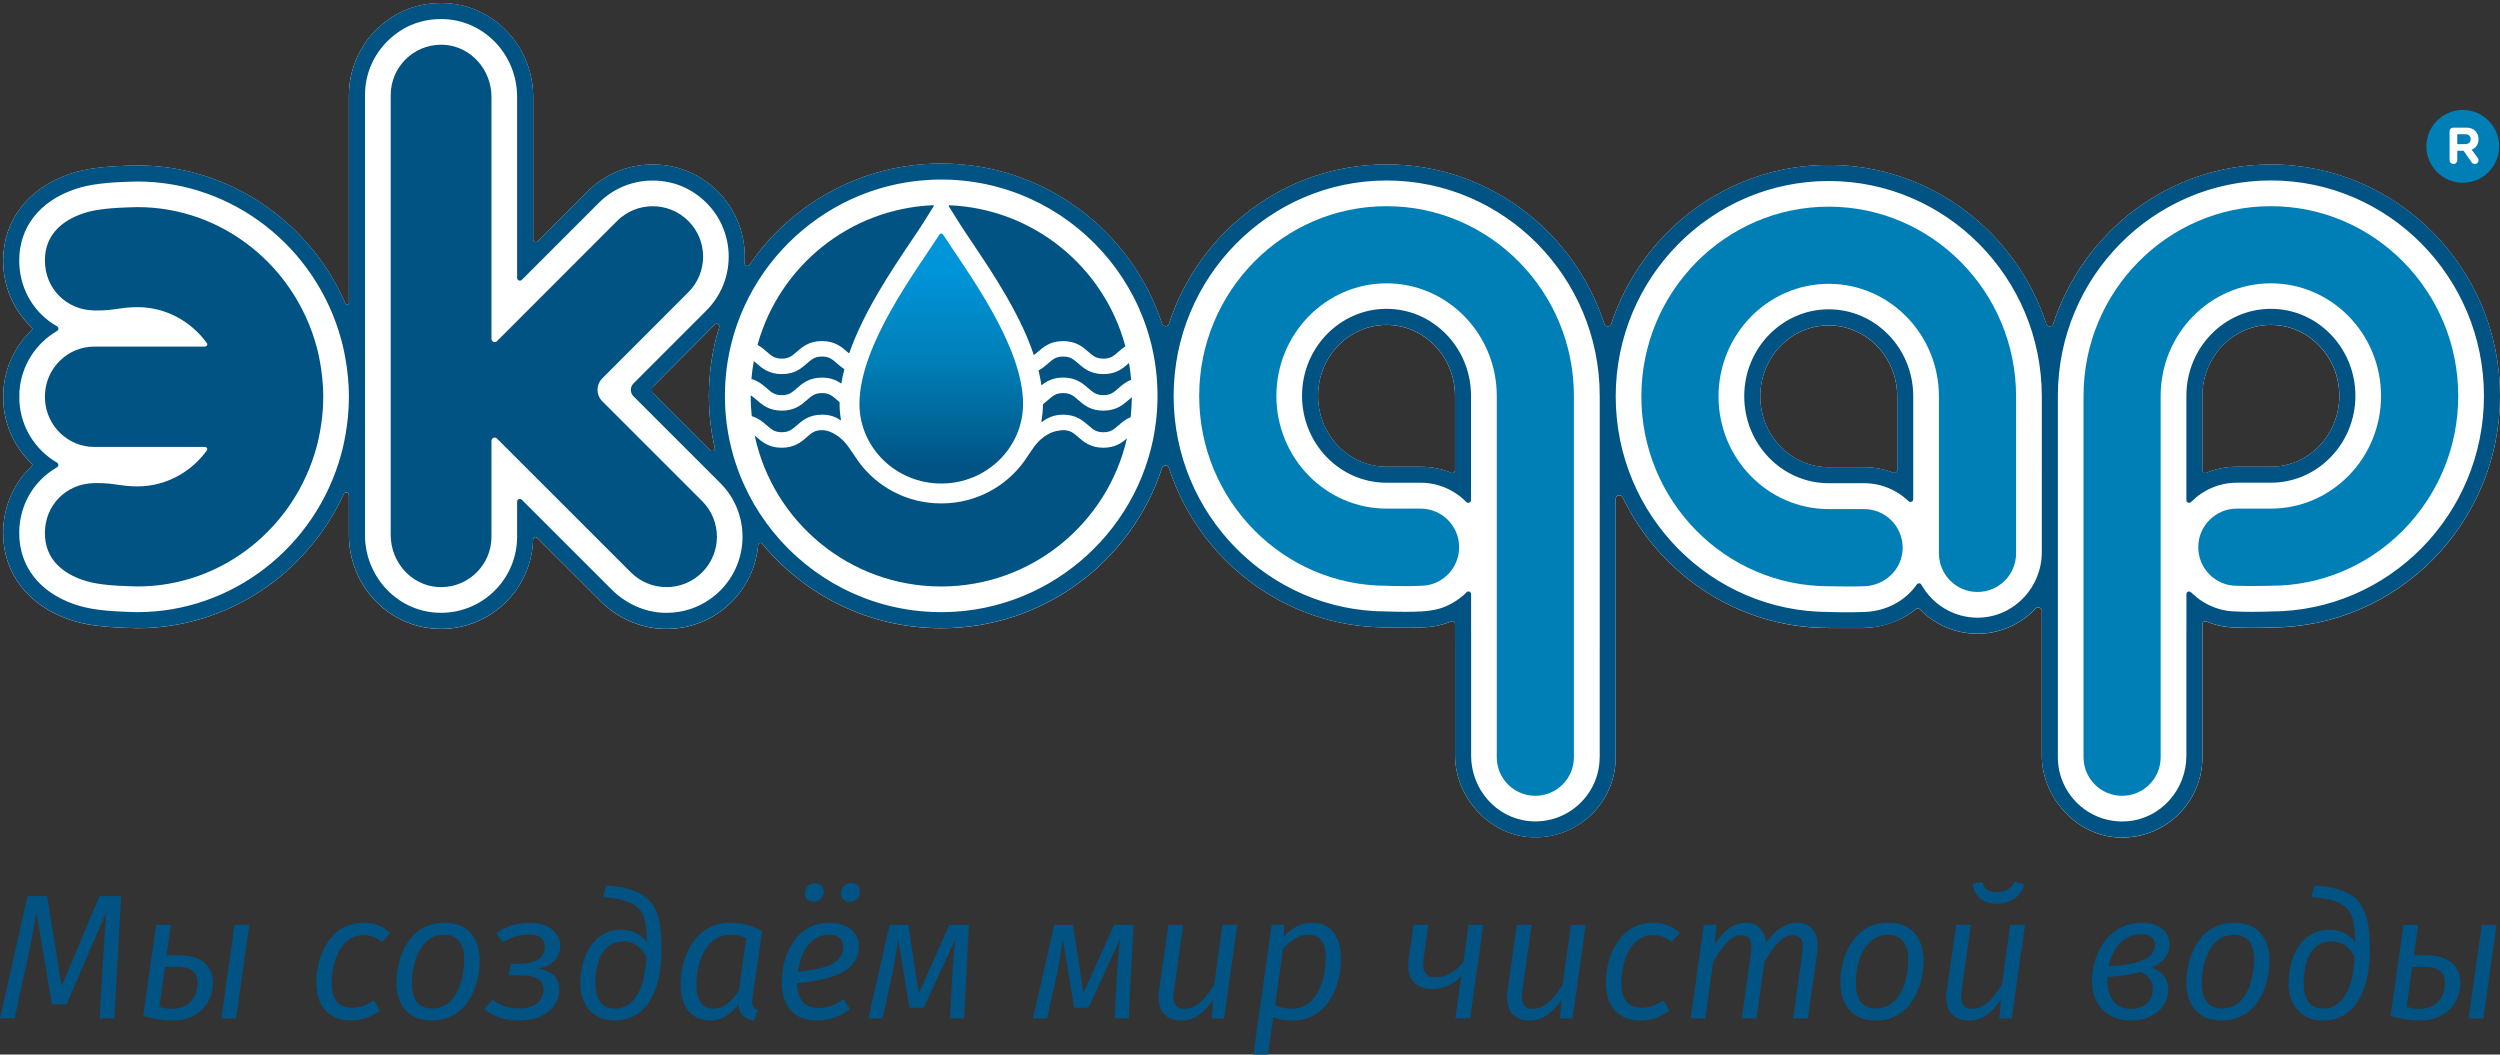<?xml version="1.0" encoding="utf-8"?>
<!-- Generator: Adobe Illustrator 23.1.0, SVG Export Plug-In . SVG Version: 6.00 Build 0)  -->
<svg version="1.1" id="Слой_1" xmlns="http://www.w3.org/2000/svg" xmlns:xlink="http://www.w3.org/1999/xlink" x="0px" y="0px"
	 viewBox="0 0 778.59 328.41" style="enable-background:new 0 0 778.59 328.41;" xml:space="preserve">
<rect x="0" y="0" width="778.59" height="328.41" fill="#333333" stroke="none"/>
<style type="text/css">
	.st0{clip-path:url(#SVGID_2_);fill:#FFFFFF;}
	.st1{clip-path:url(#SVGID_2_);fill:#005383;}
	.st2{clip-path:url(#SVGID_2_);fill:#007FB7;}
	.st3{clip-path:url(#SVGID_4_);fill:url(#SVGID_5_);}
	.st4{clip-path:url(#SVGID_7_);fill:#005383;}
	.st5{clip-path:url(#SVGID_7_);fill-rule:evenodd;clip-rule:evenodd;fill:#007FB7;}
	.st6{clip-path:url(#SVGID_7_);fill:#FFFFFF;}
</style>
<g>
	<defs>
		<rect id="SVGID_1_" width="778.59" height="328.41"/>
	</defs>
	<clipPath id="SVGID_2_">
		<use xlink:href="#SVGID_1_"  style="overflow:visible;"/>
	</clipPath>
	<path class="st0" d="M707.23,51.23c-31.59,0-58.44,20.86-67.79,49.66c-0.34,1.06-1.82,1.06-2.16,0
		c-9.4-28.72-36.21-49.51-67.74-49.51c-31.53,0-58.33,20.78-67.74,49.5c-0.35,1.06-1.82,1.05-2.16,0
		c-9.35-28.81-36.2-49.67-67.8-49.67c-31.57,0-58.4,20.84-67.78,49.61c-0.34,1.06-1.82,1.06-2.16,0
		c-9.48-28.93-36.72-49.88-68.77-49.88c-24.76,0-46.65,12.5-59.7,31.52c-0.5,0.73-1.61,0.33-1.55-0.55c0.1-1.5,0.09-3.02-0.04-4.55
		c-0.76-8.49-5.25-16.18-12.32-21.1c-3.35-2.33-7.23-3.92-11.22-4.6c-1.67-0.28-3.36-0.43-5.03-0.43c-7.67,0-14.87,2.99-20.29,8.41
		L167.5,75.12c-0.53,0.54-1.45,0.16-1.45-0.6V30.18c0-15.38-11.78-28.2-26.81-29.17c-0.62-0.04-1.26-0.06-1.88-0.06
		c-5.43,0-10.61,1.44-14.97,4.18c-8.59,5.38-13.73,14.55-13.73,24.52v64.72c0,0.6-0.81,0.77-1.05,0.22
		c-11.2-25.79-36.55-43.06-64.8-43.06h-0.08h-0.05l-0.05,0l-0.08,0c-10.17,0.21-15.86,0.94-20.97,2.7
		c-12.9,4.44-20.6,14.5-20.6,26.91c0,7.61,2.87,14.73,8.08,20.05c0.26,0.27,0.53,0.53,0.8,0.79c0.24,0.23,0.24,0.6,0,0.83
		c-5.1,4.86-8.29,11.49-8.8,18.69l0,0.04l0,0.04c-0.07,1.25-0.04,3.37,0,4.09h0c0.5,7.21,3.69,13.86,8.8,18.72
		c0.23,0.22,0.23,0.59,0,0.81c-0.27,0.26-0.54,0.52-0.81,0.79c-5.21,5.32-8.08,12.44-8.08,20.05c0,12.41,7.7,22.47,20.6,26.91
		c5.11,1.76,10.79,2.49,20.97,2.7l0.08,0l0.05,0h0.05h0.08c27.78,0,52.75-16.7,64.23-41.77c0.38-0.84,1.63-0.58,1.63,0.34v12.42
		c0,15.38,11.78,28.2,26.81,29.17c0.63,0.04,1.26,0.06,1.88,0.06c15.48,0,28.12-12.32,28.67-27.66h0c0.03-1,0.8-1.19,1.37-0.6
		l3.52,3.52l0.23,0.23l15.78,15.77c5.38,5.38,12.35,8.48,19.62,8.73c0.34,0.01,0.68,0.02,1.02,0.02c7.67,0,14.88-2.99,20.29-8.41
		c4.94-4.94,7.69-11.26,8.27-17.73c0.06-0.64,0.85-0.87,1.26-0.38c13.28,16.05,33.33,26.31,55.75,26.31
		c32.05,0,59.29-20.95,68.77-49.88c0.35-1.06,1.82-1.06,2.16,0c9.35,28.69,36.07,49.5,67.52,49.62c0.94,0.03,3.25,0.08,6.1,0.11
		c1.95,0.02,3.64-0.03,5.16-0.11c3.46-0.1,6.31-0.71,9.16-1.89c0.57-0.24,1.15,0.19,1.15,0.81v1.97v5h0.01v34
		c0,12.76,10.33,24.44,23.06,25.4c14.66,1.1,26.97-10.45,26.97-24.88v-80.44c0-1.21,1.63-1.57,2.15-0.49
		c11.57,24.07,35.99,40.71,64.2,40.71v0c0.07,0,10.92,0.02,11.23,0c5.7-0.29,11.53-2.2,15.94-5.94c0.34-0.29,0.84-0.27,1.16,0.06
		c4.66,4.83,11.14,7.66,18,7.66c0.38,0,0.76-0.01,1.15-0.03c6.67-0.3,12.62-3.24,16.91-7.8c0.7-0.75,1.96-0.26,1.96,0.77v45
		c0,12.76,10.37,24.51,23.1,25.46c14.66,1.1,26.93-10.51,26.93-24.94v-34.52l0.01-5v-1.97c0-0.61,0.63-1.01,1.2-0.78
		c2.85,1.18,5.9,1.82,8.99,1.87c1.52,0.08,3.28,0.12,5.23,0.12c2.85,0,5.33-0.08,6.16-0.12c39.2-0.15,71.08-32.48,71.08-72.11
		C778.58,83.58,746.57,51.23,707.23,51.23 M223.98,101.95c-2.09,6.75-3.21,13.92-3.21,21.35c0,5.56,0.64,10.97,1.84,16.17
		c0.19,0.82-0.81,1.37-1.4,0.78l-18.04-18.03c-0.44-0.44-0.44-1.15-0.01-1.59c3.07-3.08,14.29-14.34,19.42-19.53
		C223.2,100.46,224.24,101.1,223.98,101.95 M451.97,147.26c-2.99-1.24-6.23-1.9-9.57-1.9h-10.59c-11.76,0-21.32-9.9-21.32-22.08
		c0-12.17,9.56-22.08,21.32-22.08c11.75,0,21.32,9.91,21.32,22.08v23.19C453.13,147.06,452.53,147.49,451.97,147.26 M589.67,147.23
		c-2.88-1.13-5.96-1.72-9.12-1.72h-0.14h-0.06l-0.02,0c-0.27,0-1.53,0-3.09,0c-3.18,0-7.56,0-7.7,0c-11.76,0-21.33-9.9-21.33-22.08
		s9.56-22.08,21.32-22.08c11.76,0,21.32,9.91,21.32,22.08l0,23.02C590.85,147.06,590.24,147.46,589.67,147.23 M707.23,145.36h-10.6
		c-3.34,0-6.57,0.65-9.57,1.9c-0.55,0.23-1.16-0.19-1.16-0.79v-23.19c0-12.17,9.56-22.08,21.32-22.08
		c11.75,0,21.32,9.91,21.32,22.08C728.55,135.45,718.99,145.36,707.23,145.36"/>
	<path class="st1" d="M25.81,180.64c3.52,1.21,7.98,1.81,17.01,2c26.5,0,49.01-18.43,55.77-43.44c0,0,2.09-7.15,2.09-15.61
		c0-8.46-2.09-15.65-2.09-15.65c-6.76-25.01-29.27-43.44-55.77-43.44c-9.03,0.19-13.48,0.78-17.01,1.99
		c-5.64,1.94-11.83,6.01-11.83,14.62c0,8.6,6.51,15.42,15.41,15.58c0.29,0,0.56,0.01,0.83,0.01c5.48,0,7.03-1.01,12.59-1.04h0.02
		c8.85,0,16.71,4.43,21.64,11.26c0.28,0.43-0.07,1.02-0.71,1.02l0,0H29.39c-8.18,0-14.89,6.45-15.37,14.6
		c-0.04,0.7-0.04,1.39,0,2.06c0.5,8.15,7.19,14.6,15.37,14.6h34.37l0,0c0.64,0,0.98,0.59,0.71,1.02
		c-4.93,6.82-12.79,11.25-21.64,11.26c-0.01,0-0.01,0-0.02,0c-5.56-0.03-7.11-1.04-12.59-1.04c-0.27,0-0.54,0-0.83,0.01
		c-8.9,0.16-15.41,6.97-15.41,15.58C13.98,174.63,20.17,178.71,25.81,180.64"/>
	<path class="st1" d="M138.41,13.96c-0.35-0.02-0.7-0.03-1.04-0.03c-8.67,0-15.69,7.03-15.69,15.69v137
		c0,8.36,6.31,15.66,14.65,16.2c0.35,0.02,0.7,0.03,1.04,0.03c8.67,0,15.69-7.03,15.69-15.69v-29.9c0-0.6,0.49-0.99,1-0.99
		c0.24,0,0.49,0.09,0.7,0.29l41.72,41.7c3.06,3.06,7.08,4.59,11.1,4.59c4.02,0,8.03-1.53,11.1-4.6c6.13-6.13,6.12-16.07-0.01-22.19
		l-31.08-31.07c-1.99-1.98-1.99-5.2,0-7.18l26.79-26.8c6.13-6.13,6.13-16.07-0.01-22.19c-3.06-3.06-7.08-4.59-11.1-4.59
		c-4.02,0-8.03,1.53-11.1,4.6l-37.41,37.43c-0.2,0.2-0.45,0.29-0.7,0.29c-0.51,0-1-0.4-1-0.99V30.16
		C153.06,21.8,146.75,14.5,138.41,13.96"/>
	<path class="st2" d="M615.87,184.36c6.64,0,12.01-5.38,12.01-12.01v-48.88c0-32.59-26.17-59.11-58.35-59.11
		s-58.35,26.52-58.35,59.11s26.18,59.11,58.35,59.11c0,0,7.58,0.15,11.12,0c6.63-0.27,11.97-5.49,11.91-12.12
		c-0.06-6.6-5.43-11.91-12.01-11.91h-11.02c-18.92,0-34.32-15.74-34.32-35.08s15.39-35.08,34.32-35.08s34.32,15.74,34.32,35.08
		v48.88C603.86,178.98,609.24,184.36,615.87,184.36"/>
	<path class="st2" d="M478.15,247.84c6.64,0,12.02-5.38,12.02-12.02V123.32c0-32.59-26.18-59.11-58.35-59.11
		c-32.17,0-58.35,26.52-58.35,59.11s26.18,59.11,58.35,59.11c0,0,2.72,0.12,5.89,0.12c1.58,0,3.28-0.03,4.81-0.12
		c6.63-0.01,11.97-5.49,11.91-12.12c-0.06-6.6-5.42-11.91-12.01-11.91h-10.59c-18.93,0-34.32-15.74-34.32-35.08
		s15.39-35.08,34.32-35.08c18.92,0,34.32,15.74,34.32,35.08v112.51C466.14,242.46,471.52,247.84,478.15,247.84"/>
	<path class="st2" d="M660.9,247.84c-6.64,0-12.02-5.38-12.02-12.02V123.32c0-32.59,26.18-59.11,58.35-59.11
		c32.17,0,58.35,26.52,58.35,59.11s-26.18,59.11-58.35,59.11c0,0-7.34,0.16-10.7,0c-6.64-0.01-11.97-5.49-11.91-12.12
		c0.06-6.6,5.42-11.91,12.01-11.91h10.59c18.93,0,34.32-15.74,34.32-35.08s-15.39-35.08-34.32-35.08
		c-18.92,0-34.32,15.74-34.32,35.08v112.51C672.92,242.46,667.54,247.84,660.9,247.84"/>
	<path class="st1" d="M707.24,51.21c-31.59,0-58.43,20.86-67.79,49.66c-0.34,1.06-1.82,1.06-2.16,0
		c-9.4-28.72-36.21-49.51-67.74-49.51c-31.53,0-58.33,20.78-67.74,49.5c-0.35,1.06-1.82,1.05-2.16,0
		c-9.36-28.81-36.2-49.67-67.8-49.67c-31.57,0-58.4,20.84-67.78,49.61c-0.34,1.06-1.82,1.06-2.16,0
		c-9.48-28.93-36.72-49.88-68.77-49.88c-24.76,0-46.65,12.5-59.7,31.52c-0.5,0.73-1.62,0.33-1.55-0.55c0.11-1.5,0.09-3.02-0.04-4.55
		c-0.76-8.49-5.25-16.18-12.32-21.1c-3.35-2.33-7.22-3.92-11.22-4.6c-1.67-0.29-3.36-0.43-5.03-0.43c-7.67,0-14.87,2.99-20.29,8.41
		L167.51,75.1c-0.54,0.54-1.45,0.16-1.45-0.6V30.16c0-15.38-11.78-28.2-26.81-29.17c-0.62-0.04-1.26-0.06-1.88-0.06
		c-5.43,0-10.61,1.44-14.97,4.18c-8.59,5.38-13.73,14.55-13.73,24.52v64.72c0,0.6-0.81,0.77-1.05,0.22
		c-11.2-25.79-36.55-43.06-64.8-43.06h-0.08h-0.05l-0.05,0l-0.08,0c-10.18,0.21-15.86,0.94-20.97,2.7
		c-12.9,4.44-20.6,14.5-20.6,26.91c0,7.61,2.87,14.73,8.08,20.05c0.26,0.27,0.53,0.53,0.8,0.79c0.24,0.23,0.24,0.6,0,0.83
		c-5.1,4.86-8.29,11.49-8.8,18.69l0,0.04l0,0.04c-0.07,1.25-0.04,3.37,0,4.09h0c0.5,7.21,3.68,13.86,8.8,18.72
		c0.23,0.22,0.23,0.59,0,0.81c-0.28,0.26-0.54,0.52-0.81,0.79c-5.21,5.32-8.08,12.44-8.08,20.05c0,12.41,7.7,22.47,20.6,26.91
		c5.11,1.76,10.79,2.49,20.97,2.7l0.08,0l0.05,0h0.05h0.08c27.78,0,52.75-16.69,64.23-41.77c0.38-0.83,1.63-0.58,1.63,0.34v12.41
		c0,15.38,11.78,28.2,26.81,29.17c0.63,0.04,1.26,0.06,1.88,0.06c15.48,0,28.12-12.32,28.67-27.66h0c0.03-1,0.8-1.19,1.37-0.6
		l3.52,3.52l0.22,0.23l15.78,15.77c5.38,5.38,12.35,8.48,19.62,8.73c0.34,0.01,0.68,0.02,1.02,0.02c7.67,0,14.87-2.99,20.3-8.41
		c4.94-4.95,7.69-11.26,8.26-17.73c0.06-0.64,0.85-0.87,1.26-0.38c13.28,16.05,33.33,26.31,55.74,26.31
		c32.05,0,59.29-20.95,68.77-49.88c0.35-1.06,1.82-1.06,2.16,0c9.35,28.69,36.07,49.52,67.51,49.64c0.82,0.03,3.31,0.11,6.16,0.11
		c1.95,0,3.71-0.04,5.23-0.12c3.09-0.05,6.14-0.69,8.99-1.87c0.57-0.24,1.2,0.16,1.2,0.78v1.97v5h0.01v34
		c0,12.76,10.37,24.5,23.1,25.46c14.66,1.1,26.93-10.52,26.93-24.94v-80.44c0-1.21,1.63-1.57,2.15-0.49
		c11.57,24.07,35.99,40.71,64.2,40.71v0c0.07,0,5.55,0.15,11.23,0c5.89-0.15,11.53-2.2,15.94-5.94c0.34-0.29,0.84-0.27,1.16,0.06
		c4.66,4.83,11.13,7.66,18,7.66c0.38,0,0.76-0.01,1.15-0.03c6.67-0.3,12.62-3.24,16.91-7.8c0.7-0.75,1.96-0.26,1.96,0.77v45
		c0,12.76,10.37,24.51,23.1,25.46c14.66,1.1,26.93-10.51,26.93-24.94v-34.52l0.01-5v-1.97c0-0.62,0.63-1.01,1.2-0.78
		c2.85,1.18,5.9,1.81,9,1.87c1.52,0.08,3.28,0.12,5.23,0.12c2.85,0,5.33-0.08,6.16-0.12c39.2-0.15,71.08-32.48,71.08-72.11
		C778.59,83.56,746.58,51.21,707.24,51.21 M106.29,141.35c-7.88,29.02-33.97,49.29-63.48,49.29h-0.08l-0.08,0
		c-9.6-0.2-14.88-0.86-19.44-2.43c-10.95-3.77-17.22-11.85-17.22-22.18c0-6.29,2.36-12.17,6.65-16.55c1.52-1.55,3.24-2.87,5.1-3.93
		c0.58-0.33,0.58-1.15,0.01-1.48c-6.55-3.8-11.14-10.71-11.69-18.76c-0.01-0.12-0.07-2.2,0-3.47c0.57-8.07,5.16-14.97,11.72-18.76
		c0.56-0.32,0.55-1.13-0.01-1.45c-1.88-1.06-3.6-2.38-5.13-3.94c-4.29-4.38-6.65-10.26-6.65-16.55c0-10.33,6.28-18.42,17.22-22.18
		c4.57-1.57,9.84-2.23,19.44-2.43l0.08,0h0.08c29.51,0,55.6,20.27,63.48,49.3c0.28,0.98,2.38,8.72,2.38,17.79
		C108.67,132.64,106.57,140.35,106.29,141.35 M224.33,183.91c-4.48,4.48-10.43,6.94-16.76,6.94c-0.28,0-0.56,0-0.85-0.01
		c-6.13-0.21-11.91-2.93-16.26-7.27l-27.96-27.95c-0.17-0.17-0.39-0.25-0.59-0.25c-0.44,0-0.86,0.34-0.86,0.85v10.94
		c0,13.07-10.63,23.69-23.69,23.69c-0.52,0-1.04-0.02-1.56-0.05c-12.41-0.8-22.13-11.43-22.13-24.18v-137
		c0-8.18,4.12-15.73,11.38-20.28c3.68-2.3,7.98-3.41,12.31-3.41c0.52,0,1.04,0.02,1.56,0.05c12.41,0.8,22.13,11.42,22.13,24.18
		v56.39c0,0.52,0.42,0.86,0.87,0.86c0.21,0,0.43-0.08,0.6-0.25l23.98-23.99c4.48-4.48,10.43-6.94,16.76-6.94
		c1.68,0,3.39,0.17,5.1,0.53c2.6,0.54,5.09,1.55,7.34,2.97c13.38,8.45,14.82,26.44,4.32,36.95l-22.72,22.73
		c-1.11,1.11-1.11,2.9,0,4.01l27.01,27C233.56,159.64,233.56,174.67,224.33,183.91 M222.61,139.45c0.19,0.82-0.81,1.37-1.4,0.77
		l-17.56-17.55c-0.7-0.7-0.7-1.84,0-2.55c3.63-3.64,14.07-14.13,18.95-19.06c0.62-0.63,1.65,0,1.39,0.85
		c-2.09,6.76-3.22,13.93-3.22,21.37C220.77,128.84,221.41,134.25,222.61,139.45 M360.35,127.68c-2.15,33.56-29.26,60.67-62.82,62.82
		c-40.6,2.6-74.22-31.02-71.62-71.62c2.15-33.56,29.26-60.67,62.82-62.82C329.33,53.46,362.95,87.08,360.35,127.68 M498.19,235.8
		c0,11.65-10.01,21.01-21.88,19.93c-10.37-0.95-18.15-9.98-18.15-20.39v-39.05h-0.01v-11.26c0-0.51-0.41-0.84-0.84-0.84
		c-0.19,0-0.41,0.07-0.66,0.32c-0.05,0.05-1.06,1.33-3.83,3.01c-3.27,1.97-5.93,2.6-10.02,2.9c-1.46,0.08-3.16,0.12-5.06,0.12
		c-2.88,0-5.38-0.09-6.05-0.11c-36.51-0.09-66.18-30.16-66.18-67.11c0-37.01,29.76-67.11,66.35-67.11
		c36.58,0,66.35,30.11,66.35,67.11V235.8z M635.89,171.97c0,10.82-8.42,19.96-19.23,20.38c-0.26,0.01-0.52,0.02-0.78,0.02
		c-7.51,0-14.06-4.16-17.49-10.28c-0.16-0.28-0.44-0.43-0.73-0.43c-0.26,0-0.52,0.12-0.69,0.36c-3.59,5.13-9.52,8.32-16.24,8.57
		c-6.02,0.23-11.2,0-11.19,0c-36.58,0-66.35-30.1-66.35-67.11s29.77-67.11,66.35-67.11c36.59,0,66.35,30.11,66.35,67.11V171.97z
		 M707.4,190.43c-0.67,0.03-3.18,0.12-6.05,0.12c-1.9,0-3.6-0.04-5.06-0.12c-3.59-0.05-7.02-1.07-10.03-2.9c0,0-0.86-0.54-1.11-0.72
		c-0.26-0.18-1.26-0.96-1.49-1.16c-0.37-0.32-1.18-1.08-1.23-1.13c-0.04-0.04-0.48-0.32-0.66-0.32c-0.43,0-0.84,0.33-0.84,0.84
		v11.26h-0.01v39.06c0,10.42-7.77,19.45-18.15,20.39c-11.87,1.08-21.88-8.28-21.88-19.93v-63.96v-48.4v-0.15
		c0-37.01,29.76-67.11,66.35-67.11c36.58,0,66.35,30.11,66.35,67.11C773.59,160.27,743.91,190.34,707.4,190.43"/>
	<path class="st1" d="M569.54,96.33c-14.51,0-26.32,12.15-26.32,27.08c0,14.93,11.81,27.08,26.32,27.08h11.01
		c5.36,0,10.24,2.13,13.85,5.6c0.18,0.17,0.39,0.25,0.6,0.25c0.44,0,0.85-0.33,0.85-0.85v-32.08
		C595.86,108.48,584.05,96.33,569.54,96.33 M589.67,147.21c-2.87-1.13-5.96-1.72-9.12-1.72h-11.01c-11.76,0-21.32-9.9-21.32-22.08
		c0-12.17,9.56-22.08,21.32-22.08s21.32,9.9,21.32,22.08v23.02C590.86,147.04,590.24,147.44,589.67,147.21"/>
	<path class="st1" d="M707.24,96.18c-14.51,0-26.32,12.15-26.32,27.08v32.5c0,0.51,0.41,0.84,0.85,0.84c0.22,0,0.44-0.08,0.62-0.27
		c3.64-3.7,8.69-6,14.25-6h10.6c14.51,0,26.32-12.15,26.32-27.08C733.55,108.33,721.75,96.18,707.24,96.18 M707.24,145.34h-10.6
		c-3.34,0-6.57,0.65-9.56,1.9c-0.55,0.23-1.16-0.19-1.16-0.79v-23.19c0-12.17,9.56-22.08,21.32-22.08
		c11.76,0,21.32,9.91,21.32,22.08C728.55,135.44,718.99,145.34,707.24,145.34"/>
	<path class="st1" d="M431.82,96.18c-14.51,0-26.32,12.15-26.32,27.08c0,14.93,11.81,27.08,26.32,27.08h10.59
		c5.56,0,10.62,2.3,14.25,6c0.18,0.18,0.4,0.26,0.62,0.26c0.44,0,0.85-0.33,0.85-0.84v-32.5
		C458.14,108.33,446.33,96.18,431.82,96.18 M453.14,146.45c0,0.6-0.61,1.02-1.16,0.79c-2.99-1.24-6.23-1.9-9.57-1.9h-10.59
		c-11.76,0-21.32-9.91-21.32-22.08s9.56-22.08,21.32-22.08c11.76,0,21.32,9.9,21.32,22.08V146.45z"/>
	<path class="st1" d="M335.78,124.56c-1.48-1.29-2.45-2.14-4.68-2.14c-2.23,0-3.2,0.85-4.67,2.14c-0.42,0.37-0.88,0.76-1.37,1.14
		c-0.15,0.12-0.25,0.3-0.25,0.49c-0.02,1.69-0.19,3.34-0.48,4.96c-0.03,0.18,0.16,0.29,0.31,0.19c1.5-1.15,3.44-2.19,6.47-2.19
		c4.04,0,6.15,1.85,7.85,3.33c1.48,1.29,2.45,2.14,4.68,2.14c2.23,0,3.2-0.85,4.68-2.14c1.01-0.89,2.18-1.89,3.81-2.57
		c0.23-2.04,0.35-4.1,0.37-6.2c-0.32,0.26-0.65,0.54-1.01,0.85c-1.7,1.48-3.81,3.33-7.85,3.33
		C339.59,127.89,337.48,126.05,335.78,124.56"/>
	<path class="st1" d="M351.48,113.18c-1.7,1.48-3.81,3.33-7.85,3.33c-4.04,0-6.15-1.85-7.85-3.33c-1.48-1.29-2.45-2.14-4.68-2.14
		c-2.23,0-3.2,0.85-4.67,2.14c-0.84,0.73-1.78,1.56-3.01,2.2c0.03,0.11,0.07,0.23,0.09,0.34c0.35,1.44,0.62,2.87,0.83,4.29
		c1.54-1.23,3.53-2.42,6.76-2.42c4.04,0,6.15,1.85,7.85,3.33c1.48,1.29,2.45,2.14,4.68,2.14c2.23,0,3.2-0.85,4.68-2.14
		c1.05-0.92,2.26-1.97,3.97-2.64c-0.15-1.76-0.37-3.5-0.66-5.22C351.57,113.11,351.53,113.14,351.48,113.18"/>
	<path class="st1" d="M298.38,68.86c0.23,0.36,0.48,0.75,0.73,1.14c0.11,0.17,0.22,0.34,0.33,0.52c0.19,0.3,0.39,0.6,0.6,0.91
		c0.11,0.17,0.22,0.33,0.33,0.5c0.24,0.37,0.49,0.74,0.75,1.13c0.09,0.13,0.17,0.25,0.25,0.38c0.35,0.52,0.71,1.06,1.09,1.62
		c1.3,1.94,2.71,4.03,4.15,6.23c1.4,2.13,2.82,4.36,4.25,6.68c0.87,1.41,1.73,2.85,2.58,4.32c1.22,2.12,2.41,4.3,3.53,6.51
		c0.56,1.11,1.1,2.22,1.62,3.34c1.3,2.79,2.43,5.63,3.39,8.46c0.41-0.3,0.81-0.65,1.27-1.04c1.7-1.48,3.81-3.33,7.85-3.33
		c4.04,0,6.15,1.85,7.85,3.33c1.48,1.29,2.45,2.14,4.68,2.14c2.23,0,3.2-0.85,4.68-2.14c0.64-0.56,1.33-1.16,2.17-1.71
		c-6.57-24.54-28.46-42.8-54.78-43.92c-0.18-0.01-0.3,0.19-0.2,0.34L298.38,68.86z"/>
	<path class="st1" d="M262.97,114.97c-0.89-0.56-1.63-1.2-2.3-1.79c-1.47-1.29-2.45-2.14-4.67-2.14s-3.2,0.85-4.67,2.14
		c-1.7,1.49-3.81,3.33-7.85,3.33c-4.03,0-6.15-1.85-7.85-3.33c-0.3-0.27-0.59-0.51-0.86-0.73c-0.34,1.83-0.59,3.69-0.75,5.57
		c2.16,0.63,3.59,1.85,4.79,2.91c1.47,1.29,2.45,2.14,4.67,2.14s3.2-0.85,4.67-2.14c1.7-1.49,3.81-3.33,7.85-3.33
		c2.74,0,4.58,0.85,6.02,1.87C262.26,117.97,262.58,116.47,262.97,114.97"/>
	<path class="st1" d="M243.48,134.61c2.22,0,3.2-0.85,4.67-2.14c1.7-1.48,3.81-3.33,7.85-3.33c2.69,0,4.52,0.83,5.94,1.81
		c-0.29-1.68-0.47-3.4-0.47-5.16c0-0.18,0.02-0.36,0.02-0.53c-0.29-0.24-0.56-0.47-0.82-0.7c-1.47-1.29-2.45-2.14-4.67-2.14
		c-2.22,0-3.2,0.85-4.67,2.14c-1.7,1.49-3.81,3.33-7.84,3.33c-4.04,0-6.15-1.85-7.85-3.33c-0.67-0.58-1.23-1.07-1.86-1.43
		c0,0.04,0,0.08,0,0.12c0,2.15,0.12,4.26,0.34,6.35c2.1,0.64,3.51,1.84,4.69,2.87C240.28,133.76,241.25,134.61,243.48,134.61"/>
	<path class="st1" d="M238.8,109.55c1.47,1.29,2.45,2.14,4.67,2.14c2.22,0,3.2-0.85,4.67-2.14c1.7-1.48,3.81-3.33,7.85-3.33
		c4.04,0,6.15,1.85,7.84,3.33c0.21,0.19,0.42,0.36,0.62,0.53c4.47-12.89,13.04-25.65,19.34-35.02c0.36-0.54,0.71-1.05,1.05-1.56
		c0.12-0.18,0.23-0.35,0.35-0.52c0.24-0.35,0.47-0.7,0.69-1.04c0.12-0.18,0.23-0.35,0.35-0.53c0.2-0.3,0.39-0.6,0.58-0.89
		c0.12-0.18,0.23-0.36,0.35-0.53c0.25-0.39,0.5-0.78,0.73-1.14l2.89-4.6c0.1-0.15-0.02-0.35-0.2-0.34
		c-26.12,1.11-47.86,19.09-54.62,43.34c-0.03,0.1,0.02,0.2,0.11,0.25C237.16,108.12,238.03,108.87,238.8,109.55"/>
</g>
<g>
	<defs>
		<path id="SVGID_3_" d="M292.59,73.03c-7.25,11.27-24.93,34.49-24.93,52.77c0,13.65,11.43,24.78,25.43,24.78c0.02,0,0.03,0,0.05,0
			c0.02,0,0.03,0,0.05,0c14.01,0,25.43-11.13,25.43-24.78c0-18.28-17.68-41.5-24.93-52.77c-0.13-0.2-0.34-0.3-0.55-0.3
			C292.93,72.72,292.72,72.82,292.59,73.03"/>
	</defs>
	<clipPath id="SVGID_4_">
		<use xlink:href="#SVGID_3_"  style="overflow:visible;"/>
	</clipPath>
	
		<linearGradient id="SVGID_5_" gradientUnits="userSpaceOnUse" x1="0" y1="328.414" x2="1" y2="328.414" gradientTransform="matrix(0 62.261 62.261 0 -20154.389 83.745)">
		<stop  offset="0" style="stop-color:#0094D8"/>
		<stop  offset="0.014" style="stop-color:#0094D8"/>
		<stop  offset="0.465" style="stop-color:#007FB7"/>
		<stop  offset="1" style="stop-color:#005383"/>
	</linearGradient>
	<rect x="267.66" y="72.72" class="st3" width="50.96" height="77.85"/>
</g>
<g>
	<defs>
		<rect id="SVGID_6_" width="778.59" height="328.41"/>
	</defs>
	<clipPath id="SVGID_7_">
		<use xlink:href="#SVGID_6_"  style="overflow:visible;"/>
	</clipPath>
	<path class="st4" d="M343.63,139.44c-4.04,0-6.15-1.85-7.85-3.33c-1.48-1.29-2.45-2.14-4.68-2.14c-0.62,0-1.13,0.07-1.6,0.2
		c-0.7,0.07-2.34,0.39-4.46,1.94c-1.22,0.89-2.25,2-3.13,3.24c-0.95,1.34-2.02,2.97-2.82,4.14c-5.69,7.99-15.1,13.25-25.77,13.29h0
		h-0.24c-10.61,0-19.99-5.16-25.72-13.04c-0.82-1.17-2.05-3.06-3.12-4.56c-0.87-1.23-1.91-2.35-3.13-3.24
		c-1.2-0.88-2.24-1.35-3.05-1.62c-0.03-0.01-0.05-0.02-0.08-0.03c-0.14-0.05-0.29-0.09-0.42-0.13c-0.09-0.02-0.19-0.04-0.29-0.06
		c-0.62-0.13-1-0.12-1-0.12v0.01c-0.1,0-0.19-0.02-0.3-0.02c-2.22,0-3.2,0.85-4.67,2.14c-1.7,1.49-3.81,3.33-7.85,3.33
		c-4.03,0-6.15-1.85-7.85-3.33c-0.19-0.17-0.38-0.33-0.56-0.48c5.69,26.86,29.52,47.02,58.07,47.02c28.22,0,51.83-19.71,57.86-46.12
		C349.37,137.91,347.3,139.44,343.63,139.44"/>
	<path class="st5" d="M767,34.24c6.24,0,11.34,5.09,11.34,11.34c0,6.25-5.09,11.34-11.34,11.34c-6.24,0-11.34-5.09-11.34-11.34
		C755.66,39.34,760.76,34.24,767,34.24"/>
	<path class="st6" d="M771.67,49.19c0.15,0.2,0.24,0.42,0.24,0.76c0,0.57-0.51,1.13-1.15,1.13c-0.42,0-0.79-0.22-0.99-0.5
		l-2.52-3.63h-1.97v2.94c0,0.64-0.52,1.19-1.18,1.19c-0.67,0-1.21-0.55-1.21-1.19v-8.88c0-0.81,0.45-1.26,1.26-1.26h3.98
		c2.34,0,3.77,1.53,3.77,3.61c0,1.8-1.02,2.84-2.14,3.24L771.67,49.19z M765.28,44.89h2.5c0.96,0,1.68-0.6,1.68-1.55
		c0-0.94-0.72-1.55-1.68-1.55h-2.5V44.89z"/>
	<path class="st4" d="M35.61,317.17h-4.6l1.05-17.61c0.33-5.98,0.72-12.07,1.11-15.62L20.71,312.8h-4.54L11.3,284
		c-0.5,4.1-1.83,10.52-3.05,16.17l-3.71,17H0l8.58-38.1h6.09l4.54,28.08l11.74-28.08h6.76L35.61,317.17z"/>
	<path class="st4" d="M66.33,306.15c0,5.48-3.82,11.68-12.74,11.68c-3.21,0-6.26-0.61-8.97-1.44l3.99-28.35h4.6l-1.33,9.47h3.71
		C63.23,297.51,66.33,301.22,66.33,306.15 M61.52,306.1c0-2.93-1.49-4.98-6.26-4.98h-3.88l-1.77,12.52
		c1.49,0.33,2.66,0.55,3.88,0.55C59.41,314.18,61.52,310.03,61.52,306.1 M77.63,288.05l-4.1,29.13h-4.59l4.1-29.13H77.63z"/>
	<path class="st4" d="M121.48,290.54l-2.49,2.88c-1.72-1.49-3.43-2.16-5.76-2.16c-7.59,0-9.91,8.92-9.91,15.06
		c0,5.32,2.38,7.53,6.26,7.53c2.6,0,4.54-0.83,6.87-2.27l1.88,3.21c-2.82,1.99-5.81,3.05-9.03,3.05c-6.81,0-10.8-4.37-10.8-11.85
		c0-7.64,3.93-18.6,14.67-18.6C116.44,287.38,119.15,288.32,121.48,290.54"/>
	<path class="st4" d="M123.47,305.82c0-7.2,3.65-18.44,14.95-18.44c7.14,0,10.96,4.54,10.96,11.96c0,7.09-3.54,18.49-14.89,18.49
		C127.34,317.84,123.47,313.24,123.47,305.82 M144.57,298.9c0-5.26-2.22-7.75-6.31-7.75c-7.81,0-9.97,9.47-9.97,15.17
		c0,5.26,2.22,7.75,6.31,7.75C142.41,314.07,144.57,304.6,144.57,298.9"/>
	<path class="st4" d="M174.46,294.69c0,3.43-2.33,6.04-6.81,6.98c4.04,0.61,6.53,2.71,6.53,6.53c0,4.71-3.82,9.64-12.68,9.64
		c-4.76,0-8.08-1.44-10.69-3.65l2.55-2.82c2.27,1.72,4.93,2.71,8.14,2.71c5.7,0,7.75-2.94,7.75-5.93c0-3.32-2.99-4.37-7.09-4.37
		h-3.82l0.83-3.65h2.82c5.43,0,7.7-2.38,7.7-5.21c0-2.66-1.99-3.88-4.98-3.88c-3.49,0-5.76,1.11-8.2,2.44l-1.99-2.88
		c3.1-2.1,6.42-3.21,10.63-3.21C170.2,287.38,174.46,290.04,174.46,294.69"/>
	<path class="st4" d="M180.72,306.32c0-8.03,3.82-16.78,12.79-16.78c3.6,0,6.2,1.55,7.92,3.93v-0.33
		c-0.05-9.41-1.72-12.74-13.68-13.79l1.11-3.6c14.51,1.11,17.17,6.7,17.17,20.32c0,12.07-4.49,21.76-14.56,21.76
		C185.26,317.84,180.72,313.68,180.72,306.32 M201.26,297.9c-1.55-2.99-3.88-4.71-7.14-4.71c-6.65,0-8.69,6.75-8.69,13.07
		c0,5.26,2.27,7.86,6.04,7.86C198.27,314.13,201.1,306.21,201.26,297.9"/>
	<path class="st4" d="M237.36,289.87l-2.99,20.71c-0.33,2.16-0.11,3.32,1.72,4.04l-1.27,3.21c-2.82-0.44-4.6-1.77-4.87-4.98
		c-2.21,2.99-5.26,4.98-8.75,4.98c-5.92,0-9.25-4.43-9.25-11.19c0-7.97,4.15-19.27,15.39-19.27
		C231.1,287.38,234.15,288.32,237.36,289.87 M216.87,306.65c0,5.1,1.94,7.48,5.26,7.48c3.32,0,5.7-2.33,7.97-5.59l2.33-16.39
		c-1.55-0.72-2.93-1.05-4.98-1.05C219.75,291.09,216.87,300.12,216.87,306.65"/>
	<path class="st4" d="M267.48,294.69c0,8.08-8.64,10.41-19.21,11.52c0.06,5.65,2.71,7.7,6.59,7.7c2.82,0,5.2-0.83,7.86-2.77
		l1.99,3.16c-3.1,2.27-6.42,3.54-10.3,3.54c-7.03,0-10.96-4.43-10.96-11.79c0-8.03,3.99-18.66,14.95-18.66
		C264.44,287.38,267.48,290.81,267.48,294.69 M262.61,294.86c0-1.61-1-3.76-4.26-3.76c-6.37,0-9.08,6.04-9.86,11.52
		C257.46,301.72,262.61,299.9,262.61,294.86 M250.65,278.24c0-1.88,1.39-3.21,3.21-3.21c1.61,0,2.71,1.11,2.71,2.6
		c0,1.88-1.38,3.21-3.21,3.21C251.76,280.85,250.65,279.74,250.65,278.24 M261.89,278.24c0-1.88,1.38-3.21,3.21-3.21
		c1.61,0,2.71,1.11,2.71,2.6c0,1.88-1.33,3.21-3.21,3.21C263,280.85,261.89,279.74,261.89,278.24"/>
	<path class="st4" d="M300.26,317.17h-4.43l0.83-14.67c0.17-3.21,0.39-5.98,0.94-10.13l-9.91,21.49h-4.43l-3.54-21.38
		c-0.55,3.82-1.05,7.09-1.66,10.24l-3.21,14.45h-4.43l6.64-29.13h5.82l3.27,21.26l9.52-21.26h6.09L300.26,317.17z"/>
	<path class="st4" d="M351.53,317.17h-4.43l0.83-14.67c0.17-3.21,0.39-5.98,0.94-10.13l-9.91,21.49h-4.43l-3.54-21.38
		c-0.55,3.82-1.05,7.09-1.66,10.24l-3.21,14.45h-4.43l6.64-29.13h5.81l3.27,21.26l9.52-21.26h6.09L351.53,317.17z"/>
	<path class="st4" d="M360.94,308.7l2.94-20.65h4.6l-2.88,20.49c-0.61,4.1,0.61,5.65,3.27,5.65c3.88,0,6.92-3.71,9.25-7.48
		l2.6-18.66h4.6l-4.1,29.13h-3.88l0.5-5.87c-2.71,3.93-5.76,6.53-9.91,6.53C362.76,317.84,360.11,314.4,360.94,308.7"/>
	<path class="st4" d="M396.04,288.05h3.93l-0.17,3.71c2.99-3.27,5.87-4.37,8.97-4.37c5.48,0,8.86,4.04,8.86,11.35
		c0,8.14-3.99,19.1-15.34,19.1c-2.11,0-3.88-0.33-5.76-1l-1.66,11.57l-4.6,0.61L396.04,288.05z M412.88,298.4
		c0-5.32-2.22-7.31-5.32-7.31c-3.32,0-5.76,2.05-7.98,4.37l-2.44,17.67c1.83,0.72,3.21,1,5.37,1
		C410.16,314.13,412.88,304.93,412.88,298.4"/>
	<path class="st4" d="M457.83,317.17h-4.6l1.83-13.07c-2.55,2.6-5.65,3.93-9.02,3.93c-5.48,0-8.14-3.6-7.36-9.03l1.55-10.96h4.6
		l-1.49,10.69c-0.61,3.88,0.78,5.65,3.93,5.65s6.37-1.99,8.47-4.82l1.61-11.52h4.6L457.83,317.17z"/>
	<path class="st4" d="M469.46,308.7l2.94-20.65h4.6l-2.88,20.49c-0.61,4.1,0.61,5.65,3.27,5.65c3.88,0,6.92-3.71,9.25-7.48
		l2.6-18.66h4.6l-4.1,29.13h-3.88l0.5-5.87c-2.71,3.93-5.76,6.53-9.91,6.53C471.28,317.84,468.63,314.4,469.46,308.7"/>
	<path class="st4" d="M523.11,290.54l-2.49,2.88c-1.72-1.49-3.43-2.16-5.76-2.16c-7.59,0-9.91,8.92-9.91,15.06
		c0,5.32,2.38,7.53,6.26,7.53c2.6,0,4.54-0.83,6.87-2.27l1.88,3.21c-2.82,1.99-5.82,3.05-9.03,3.05c-6.81,0-10.8-4.37-10.8-11.85
		c0-7.64,3.93-18.6,14.67-18.6C518.07,287.38,520.78,288.32,523.11,290.54"/>
	<path class="st4" d="M565.97,296.46l-2.94,20.71h-4.59l2.88-20.38c0.66-4.48-0.94-5.54-3.16-5.54c-3.21,0-6.15,3.99-8.64,8.36
		l-2.49,17.55h-4.6l2.88-20.38c0.61-4.48-1-5.54-3.16-5.54c-3.27,0-6.2,4.04-8.64,8.47l-2.38,17.44h-4.6l4.1-29.13h3.93l-0.55,5.98
		c2.71-4.04,5.81-6.64,9.75-6.64c3.27,0,5.92,2.16,6.31,6.2c2.88-3.99,5.98-6.2,9.69-6.2C564.14,287.38,566.74,290.93,565.97,296.46
		"/>
	<path class="st4" d="M573.16,305.82c0-7.2,3.65-18.44,14.95-18.44c7.14,0,10.96,4.54,10.96,11.96c0,7.09-3.55,18.49-14.9,18.49
		C577.03,317.84,573.16,313.24,573.16,305.82 M594.26,298.9c0-5.26-2.22-7.75-6.31-7.75c-7.81,0-9.97,9.47-9.97,15.17
		c0,5.26,2.22,7.75,6.31,7.75C592.1,314.07,594.26,304.6,594.26,298.9"/>
	<path class="st4" d="M606.27,308.7l2.94-20.65h4.6l-2.88,20.49c-0.61,4.1,0.61,5.65,3.27,5.65c3.88,0,6.92-3.71,9.25-7.48
		l2.6-18.66h4.6l-4.1,29.13h-3.88l0.5-5.87c-2.72,3.93-5.76,6.53-9.91,6.53C608.1,317.84,605.44,314.4,606.27,308.7 M614.41,275.14
		l3.04-0.44c0.44,2.33,1.94,3.16,4.43,3.16c2.66,0,4.48-1.05,5.54-3.32l2.99,0.88c-1,3.88-4.43,6.04-8.64,6.04
		C617.45,281.46,614.69,278.91,614.41,275.14"/>
	<path class="st4" d="M675.65,294.08c0,3.21-1.88,5.59-5.59,7.25c3.1,1.11,5.21,3.49,5.21,6.59c0,6.59-5.7,9.91-11.52,9.91
		c-7.03,0-12.24-4.32-12.24-12.4c0-8.08,4.87-18.05,15.67-18.05C672.05,287.38,675.65,289.82,675.65,294.08 M656.37,304.27
		c-0.05,0.39-0.05,0.72-0.05,1.11c0,4.38,1.83,8.8,7.25,8.8c4.38,0,6.87-2.38,6.87-6.31c0-2.82-1.83-4.26-3.76-5.15
		C663.85,303.49,660.42,304.05,656.37,304.27 M656.71,300.95c9.08-0.5,14.4-2.38,14.4-6.59c0-2.33-1.66-3.43-4.32-3.43
		C661.3,290.93,657.87,295.47,656.71,300.95"/>
	<path class="st4" d="M680.9,305.82c0-7.2,3.65-18.44,14.95-18.44c7.14,0,10.96,4.54,10.96,11.96c0,7.09-3.54,18.49-14.89,18.49
		C684.78,317.84,680.9,313.24,680.9,305.82 M702,298.9c0-5.26-2.22-7.75-6.31-7.75c-7.81,0-9.97,9.47-9.97,15.17
		c0,5.26,2.21,7.75,6.31,7.75C699.84,314.07,702,304.6,702,298.9"/>
	<path class="st4" d="M712.74,306.32c0-8.03,3.82-16.78,12.79-16.78c3.6,0,6.2,1.55,7.92,3.93v-0.33
		c-0.05-9.41-1.72-12.74-13.68-13.79l1.11-3.6c14.51,1.11,17.17,6.7,17.17,20.32c0,12.07-4.49,21.76-14.57,21.76
		C717.28,317.84,712.74,313.68,712.74,306.32 M733.28,297.9c-1.55-2.99-3.88-4.71-7.14-4.71c-6.64,0-8.69,6.75-8.69,13.07
		c0,5.26,2.27,7.86,6.04,7.86C730.29,314.13,733.12,306.21,733.28,297.9"/>
	<path class="st4" d="M766.23,306.15c0,5.48-3.82,11.68-12.74,11.68c-3.21,0-6.26-0.61-8.97-1.44l3.99-28.35h4.6l-1.33,9.47h3.71
		C763.13,297.51,766.23,301.22,766.23,306.15 M761.41,306.1c0-2.93-1.5-4.98-6.26-4.98h-3.88l-1.77,12.52
		c1.5,0.33,2.66,0.55,3.88,0.55C759.3,314.18,761.41,310.03,761.41,306.1 M777.52,288.05l-4.1,29.13h-4.6l4.1-29.13H777.52z"/>
</g>
</svg>
